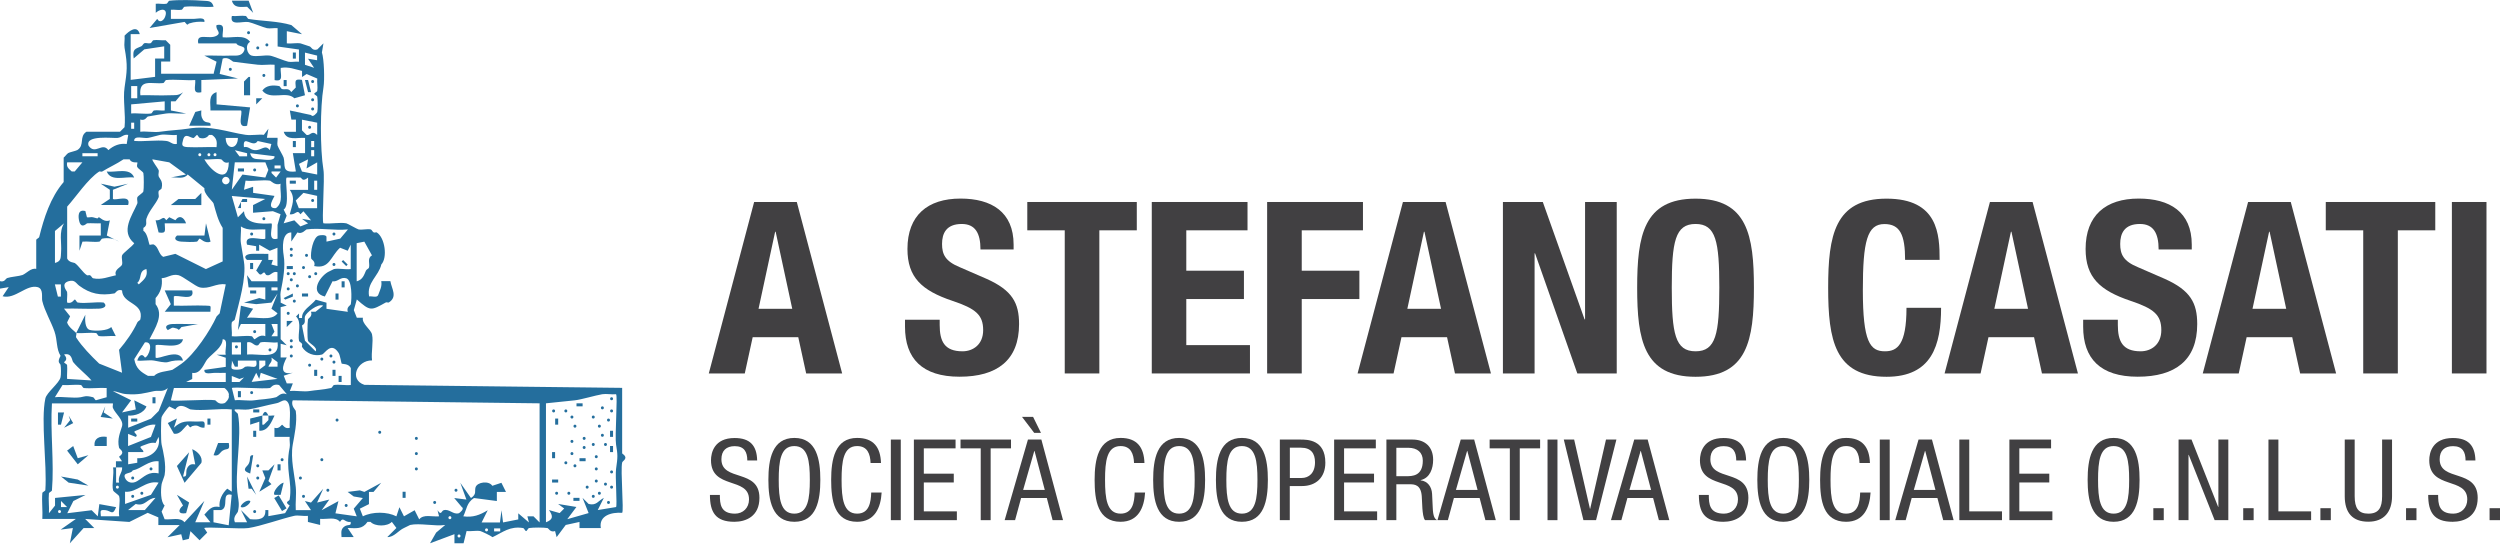 <?xml version="1.0" encoding="UTF-8"?>
<svg id="Livello_2" data-name="Livello 2" xmlns="http://www.w3.org/2000/svg" viewBox="0 0 307.07 66.77">
  <defs>
    <style>
      .cls-1 {
        fill: #414042;
      }

      .cls-2 {
        fill: #246e9d;
      }
    </style>
  </defs>
  <g id="SLIDE_3" data-name="SLIDE 3">
    <g>
      <g>
        <g>
          <rect class="cls-2" x="49.45" y="60.4" width=".37" height=".75"/>
          <path class="cls-2" d="M41.4,51.41c.24,0,.24.37,0,.37s-.24-.37,0-.37Z"/>
          <path class="cls-2" d="M46.64,52.91c.24,0,.24.37,0,.37s-.24-.37,0-.37Z"/>
          <path class="cls-2" d="M51.14,53.66c.24,0,.24.37,0,.37s-.24-.37,0-.37Z"/>
          <path class="cls-2" d="M51.14,55.53c.24,0,.24.37,0,.37s-.24-.37,0-.37Z"/>
          <path class="cls-2" d="M39.53,56.28c.24,0,.24.37,0,.37s-.24-.37,0-.37Z"/>
          <path class="cls-2" d="M51.14,57.41c.24,0,.24.37,0,.37s-.24-.37,0-.37Z"/>
          <path class="cls-2" d="M36.9,58.53c.24,0,.24.37,0,.37s-.24-.37,0-.37Z"/>
          <path class="cls-2" d="M40.27,60.03c.24,0,.24.37,0,.37s-.24-.37,0-.37Z"/>
          <path class="cls-2" d="M56.01,60.03c.24,0,.24.37,0,.37s-.24-.37,0-.37Z"/>
          <path class="cls-2" d="M37.28,60.78c.24,0,.24.37,0,.37s-.24-.37,0-.37Z"/>
          <path class="cls-2" d="M53.39,61.53c.24,0,.24.37,0,.37s-.24-.37,0-.37Z"/>
          <path class="cls-2" d="M42.52,61.9c.24,0,.24.37,0,.37s-.24-.37,0-.37Z"/>
          <rect class="cls-2" x="74.93" y="52.91" width=".37" height=".75"/>
          <rect class="cls-2" x="70.43" y="61.15" width=".75" height=".37"/>
          <rect class="cls-2" x="67.81" y="58.9" width=".75" height=".37"/>
          <rect class="cls-2" x="71.18" y="56.28" width=".75" height=".37"/>
          <rect class="cls-2" x="67.81" y="55.53" width=".37" height=".75"/>
          <rect class="cls-2" x="74.93" y="54.78" width=".37" height=".75"/>
          <rect class="cls-2" x="68.19" y="51.41" width=".37" height=".75"/>
          <rect class="cls-2" x="70.81" y="49.54" width=".75" height=".37"/>
          <path class="cls-2" d="M75.12,48.79c.24,0,.24.37,0,.37s-.24-.37,0-.37Z"/>
          <path class="cls-2" d="M73.99,49.91c.24,0,.24.37,0,.37s-.24-.37,0-.37Z"/>
          <path class="cls-2" d="M68,50.29c.24,0,.24.37,0,.37s-.24-.37,0-.37Z"/>
          <path class="cls-2" d="M69.5,50.29c.24,0,.24.37,0,.37s-.24-.37,0-.37Z"/>
          <path class="cls-2" d="M75.12,50.29c.24,0,.24.37,0,.37s-.24-.37,0-.37Z"/>
          <path class="cls-2" d="M70.25,51.04c.24,0,.24.37,0,.37s-.24-.37,0-.37Z"/>
          <path class="cls-2" d="M72.87,51.04c.24,0,.24.37,0,.37s-.24-.37,0-.37Z"/>
          <path class="cls-2" d="M74.74,51.41c.24,0,.24.37,0,.37s-.24-.37,0-.37Z"/>
          <path class="cls-2" d="M70.62,52.16c.24,0,.24.37,0,.37s-.24-.37,0-.37Z"/>
          <path class="cls-2" d="M73.62,52.16c.24,0,.24.37,0,.37s-.24-.37,0-.37Z"/>
          <path class="cls-2" d="M73.99,53.28c.24,0,.24.37,0,.37s-.24-.37,0-.37Z"/>
          <path class="cls-2" d="M71.75,53.66c.24,0,.24.37,0,.37s-.24-.37,0-.37Z"/>
          <path class="cls-2" d="M70.25,54.03c.24,0,.24.37,0,.37s-.24-.37,0-.37Z"/>
          <path class="cls-2" d="M72.87,54.41c.24,0,.24.37,0,.37s-.24-.37,0-.37Z"/>
          <path class="cls-2" d="M74.37,54.41c.24,0,.24.37,0,.37s-.24-.37,0-.37Z"/>
          <path class="cls-2" d="M71.75,54.78c.24,0,.24.37,0,.37s-.24-.37,0-.37Z"/>
          <path class="cls-2" d="M70.25,55.53c.24,0,.24.37,0,.37s-.24-.37,0-.37Z"/>
          <path class="cls-2" d="M73.24,55.91c.24,0,.24.37,0,.37s-.24-.37,0-.37Z"/>
          <path class="cls-2" d="M69.5,56.66c.24,0,.24.37,0,.37s-.24-.37,0-.37Z"/>
          <path class="cls-2" d="M70.62,57.03c.24,0,.24.37,0,.37s-.24-.37,0-.37Z"/>
          <path class="cls-2" d="M73.24,57.41c.24,0,.24.37,0,.37s-.24-.37,0-.37Z"/>
          <path class="cls-2" d="M75.12,57.78c.24,0,.24.37,0,.37s-.24-.37,0-.37Z"/>
          <path class="cls-2" d="M73.24,58.9c.24,0,.24.37,0,.37s-.24-.37,0-.37Z"/>
          <path class="cls-2" d="M74.37,59.28c.24,0,.24.37,0,.37s-.24-.37,0-.37Z"/>
          <path class="cls-2" d="M72.12,59.65c.24,0,.24.37,0,.37s-.24-.37,0-.37Z"/>
          <path class="cls-2" d="M75.12,59.65c.24,0,.24.37,0,.37s-.24-.37,0-.37Z"/>
          <path class="cls-2" d="M68.37,60.4c.24,0,.24.37,0,.37s-.24-.37,0-.37Z"/>
          <path class="cls-2" d="M69.87,60.4c.24,0,.24.37,0,.37s-.24-.37,0-.37Z"/>
          <path class="cls-2" d="M73.62,60.4c.24,0,.24.37,0,.37s-.24-.37,0-.37Z"/>
          <path class="cls-2" d="M72.87,60.78c.24,0,.24.37,0,.37s-.24-.37,0-.37Z"/>
          <path class="cls-2" d="M74.74,61.53c.24,0,.24.37,0,.37s-.24-.37,0-.37Z"/>
          <polygon class="cls-2" points="10.86 55.91 9.55 57.03 8.24 55.35 8.99 54.78 9.55 56.28 10.86 55.91"/>
          <polygon class="cls-2" points="10.86 59.65 8.43 59.28 7.49 58.53 9.55 58.9 10.86 59.65"/>
          <path class="cls-2" d="M13.11,53.66v1.12h-1.5c-.09-.94.6-1.26,1.5-1.12Z"/>
          <polygon class="cls-2" points="12.74 50.66 13.86 51.41 12.36 51.22 12.93 49.91 12.74 50.66"/>
          <polygon class="cls-2" points="7.87 50.66 7.49 52.16 7.12 52.16 7.12 50.66 7.87 50.66"/>
          <polygon class="cls-2" points="7.87 52.54 8.62 51.6 8.43 51.04 8.99 51.97 7.87 52.54"/>
          <path class="cls-2" d="M23.23,55.53l-.75,3c.67.08.2-.56.56-1.12.24-.37.51-.44.94-.37l-.37-1.87c.67.28,1.33.96,1.12,1.69l-2.06,2.44-.94-2.06,1.5-1.69Z"/>
          <path class="cls-2" d="M21.73,51.41l-.37,1.12c.96-.89,1.55-.78,2.81-.75.77.02,1.08-.27.94.75-.75.06-.66-.45-1.5-.19-.21.07-.13.37-.56-.19-.53.44-.88,1.25-1.69,1.12l-.75-1.31,1.12-.56Z"/>
          <path class="cls-2" d="M28.1,54.41c.18,1-.2.6-.75.94-.37.23-.45.75-1.12.56l.56-1.5h1.31Z"/>
          <path class="cls-2" d="M22.85,63.03c-.98.18-1.03-.39-.37-.94l-.75-1.31,1.5.94-.37,1.31Z"/>
          <rect class="cls-2" x="25.48" y="51.41" width=".37" height=".75"/>
          <polygon class="cls-2" points="33.72 57.03 32.97 59.09 33.34 59.47 31.85 60.4 32.59 58.72 32.22 57.78 32.97 57.78 33.72 57.03"/>
          <path class="cls-2" d="M32.97,51.04h-.75c.41-1,.69-.02.75,0Z"/>
          <path class="cls-2" d="M32.22,51.04v1.12h.19l.56-.56v-.56c.16.06.51-.03.75,0-.38.79-.78,1.92-1.87,1.87v-1.12l-1.12.37v-.75l1.5-.37Z"/>
          <path class="cls-2" d="M30.72,58.16c-.56-.22-.92-.39-.37-.94.65-.65.04-1.34.75-1.31l-.37,2.25Z"/>
          <path class="cls-2" d="M34.47,60.78h-.75c-.31-.31.62-1.42,1.12-1.5l-.37,1.5Z"/>
          <polygon class="cls-2" points="31.47 60.78 30.91 60.03 30.53 60.03 30.35 58.53 31.47 60.78"/>
          <rect class="cls-2" x="34.12" y="60.87" width=".64" height="1.86" transform="translate(-26.89 26.53) rotate(-30.96)"/>
          <path class="cls-2" d="M30.72,61.53c.19.15-.66.99-1.12.75-.19-.15.66-.99,1.12-.75Z"/>
          <rect class="cls-2" x="34.09" y="57.03" width=".37" height=".75"/>
          <rect class="cls-2" x="31.1" y="52.91" width=".37" height=".75"/>
          <rect class="cls-2" x="31.1" y="50.29" width=".75" height=".37"/>
          <path class="cls-2" d="M34.65,56.28c.24,0,.24.37,0,.37s-.24-.37,0-.37Z"/>
          <path class="cls-2" d="M31.66,57.03c.24,0,.24.37,0,.37s-.24-.37,0-.37Z"/>
          <path class="cls-2" d="M31.66,58.53c.24,0,.24.37,0,.37s-.24-.37,0-.37Z"/>
          <path class="cls-2" d="M31.28,62.65c.24,0,.24.37,0,.37s-.24-.37,0-.37Z"/>
          <rect class="cls-2" x="16.11" y="51.41" width=".75" height=".37"/>
          <rect class="cls-2" x="18.73" y="48.79" width=".37" height=".75"/>
          <rect class="cls-2" x="29.22" y="48.04" width=".37" height=".75"/>
          <path class="cls-2" d="M30.91,48.04c.24,0,.24.37,0,.37s-.24-.37,0-.37Z"/>
          <path class="cls-2" d="M18.55,57.41c.24,0,.24.37,0,.37s-.24-.37,0-.37Z"/>
          <path class="cls-2" d="M16.3,58.53c.24,0,.24.37,0,.37s-.24-.37,0-.37Z"/>
          <path class="cls-2" d="M17.42,60.4c.24,0,.24.37,0,.37s-.24-.37,0-.37Z"/>
          <path class="cls-2" d="M16.3,60.78c.24,0,.24.37,0,.37s-.24-.37,0-.37Z"/>
        </g>
        <g>
          <path class="cls-2" d="M26.23,9.08l.37-1.5-1.5-.75c1.05-.04,2.13.05,3.18,0,.59-.03,1.36.16,1.69-.56s-.73-.46-.94-.94h-4.68c-.27-1.39,1.34-.42,2.25-.94.68-.39-.18-.72,0-1.31,1.21-.24.66.78.75,1.5,1.18.13,2.63-.43,3.37.56-.66.36-.4,1.52.19,1.69s1.57-.09,2.25,0c.37.05,1.82.66,2.25.75.38.08.89-.05,1.31,0v-1.5l-2.62-.37v-2.25c-.42-.05-.93.08-1.31,0-.44-.09-1.84-.68-2.25-.75-.81-.13-2.36.54-2.06-.75.54.06,1.17-.08,1.69,0,.14.02.23.35.37.37,1.76.28,3.56.25,5.25.75l1.31,1.12-1.87-.37v1.5c.54.06,1.18-.09,1.69,0,.06.01.8.27,1.12.37.2.06.32.58.94.37l.75-.75-.19,1.12c.27.83.35,3.34.19,4.31-.4,2.38-.43,7.51,0,10.12.18,1.06-.23,6.32,0,6.56.88.1,1.98-.15,2.81,0,.14.02,1.34.72,1.5.75.44.09,1.06-.1,1.5,0,.13.03.21.3.37.37.12.05.3-.05.37,0,1.01.64,1.34,3.1.56,3.93-.33,1.44-1.83,2.24-1.5,3.93.34-.07.98.22,1.12-.19.2-.56.49-1.05.37-1.69h1.12c.15.93.92,1.92-.19,2.62-.08.05-.27-.06-.37,0-1.81,1.01-1.9,1.11-3.56-.37l-.37,1.31.37.94h.75c-.18.72.99,1.43,1.12,2.06.19.88-.13,2.22,0,3.18-1.86-.03-2.86,2.36-.94,3l31.66.37v8.05c.87.62.05.89,0,1.12-.22.98.23,5.95,0,6.18-1.31-.1-2.89.34-2.62,1.87h-2.62v-.75l-1.69.37-1.12,1.5-.19-.75c-.6.21-.79-.35-.94-.37-.48-.08-1.76-.08-2.25,0-.14.02-.25.37-.37.37s-.23-.35-.37-.37c-1.61-.27-2.49.52-3.75,1.12-.25-.2-1.36-.72-1.5-.75-.5-.09-1.15.06-1.69,0l-.37,1.5h-1.12v-1.12l-3,1.12.75-1.31,1.12-.94c-1.27.19-3.15-.26-4.31,0-.04,0-.48.26-.75.37-.7.31-1.23,1.15-2.06,1.12l1.12-1.12-.56-.75c-.55.59-2.07.59-2.62,0h-.37c-.63.94-1.38.78-2.44.75l.75,1.12h-1.5c-.01-.53-.14-.96.37-1.31.44-.3.85.02.75-.56-.76.12-.87-.69-1.31,0-.54-.67-1.58-.29-2.44-.37v.75l-1.5-.37v-.75c-.53.07-1.21-.11-1.69,0-1.44.32-4.13,1.28-5.62,1.5-.93.14-5.21-.18-5.43,0l.37.56-.94.94-1.12-1.12-.19.94-.75.19-.19-.75-1.69.37,1.5-1.5h-2.62v-.94l-1.31-.56-2.25,1.12-5.43-.37,1.12,1.12h-1.31l-1.69,1.87.37-1.87-1.5.19,1.87-1.31h-4.12c.06-1.04-.09-2.15,0-3.18.01-.13.37-.24.37-.37.22-3.16-.58-8.54,0-11.24.16-.75,1.71-1.87,1.87-2.62.07-.32.06-1.16,0-1.5-.04-.23-.49-.25,0-1.12-.55-.87-.37-1.9-.75-3-.41-1.19-1.21-2.52-1.5-3.75-.1-.44.18-1.48-.56-1.69-1.37-.37-2.79,1.53-4.31,1.12l.75-1.12-1.12.19v-.94c.62.2.72-.29.94-.37.43-.15,1.46-.22,1.87-.37.48-.19,1.06-.91,1.69-.75v-3.56c.03-.14.34-.23.37-.37.57-2.29,1.36-4.84,3-6.74v-3c.2-.16.36-.43.56-.56.16-.1.96-.27,1.12-.37.95-.61.18-1.65,1.12-2.25h4.12l.56-.56c.16-1.53-.22-3.4,0-4.87.29-2,.41-2.64,0-4.87-.08-.45.05-1.02,0-1.5.55-.58,1.55-1.36,1.87-.19h-1.12v5.62l3-.37v-2.25h1.12v-1.5l-2.44.37-1.31,1.12c-.17-1.2.18-1.15.94-1.5.15-.07.23-.32.37-.37.2-.08.51.07.75,0,.15-.04.24-.35.37-.37.45-.08,1.02.05,1.5,0l.56.56v2.06h-1.12v1.5h6.37ZM38.96,6.83l-1.5-.37v1.5l1.12.37-.75-1.12,1.12.19v-.56ZM33.72,7.95c-.67-.06-1.41.08-2.06,0-.85-.11-2-.23-3-.37-.12-.02-.66-.67-1.31-.37l-.37,1.87,2.25.56-4.5.19v1.5c-1.18.25-.68-.71-.75-1.5-1.16.08-2.41-.11-3.56,0-.14.01-.24.36-.37.37-1.38.17-3.02-.61-2.81,1.5,1.18-.04,2.38.06,3.56,0,.69-.03,1.07.09,1.69-.37l-.94,1.12h-.56v1.12l1.87.37c-.79.07-1.67-.09-2.44,0-.54.07-1.54.25-2.25.37-.15.03-.33.58-.94.37v1.5c.78-.08,1.69.11,2.44,0,1.31-.19,2.36-.21,3.37-.37,2.82-.47,4.93.43,7.12.75.69.1,1.53-.07,2.25,0l.56-.75-.19,1.12h1.31c.04.3-.07.68,0,.94s.68,1.25.75,1.5c.25.91-.32,1.89,1.5,1.69l-.37-2.25h1.5v-1.87c-.94-.08-2.25.41-2.62-.75h1.5v-1.5h-.56l-.19-1.12,2.62.56c.19.37.72-.28.75-.37.08-.31.06-1.5,0-1.87-.02-.14-.37-.25-.37-.37s.35-.23.37-.37c.08-.46-.05-1.02,0-1.5l-1.31-.56-.56.37v-.75c-.86-.19-1.61-.54-2.62-.37-.07.78.43,1.75-.75,1.5v-1.87ZM16.86,10.57h-.75v1.5h.75v-1.5ZM20.23,12.45l-4.12.37v1.12c.78-.07,1.67.1,2.44,0,.14-.02.23-.35.37-.37.39-.08.89.05,1.31,0v-1.12ZM38.96,15.07l-1.87-.37v1.31l.56.56c.49.14.61-.64,1.31,0v-1.5ZM16.48,15.82v-.75h-.37v.75h.37ZM15.74,16.57c-.59-.11-.73.31-1.31.37s-3.97-.4-3.56.94c.81,1.22,1.68-.48,2.44.56.64-.56,1.4-.87,2.25-.75l.19-1.12ZM21.73,16.57c-.63.09-1.48-.13-2.06,0-.46.1-1.11.31-1.5.37-.51.09-1.72-.36-1.69.37,1.26.1,2.7-.14,3.93,0,.58.07.72.48,1.31.37v-1.12ZM26.6,18.07c.08-.69.02-1.09-.56-1.5h-.37c-.24.38-.69.5-1.12.37-.16-.04-.25-.37-.37-.37l-.37.37c-.33.1-1.05-.73-1.31.19-.2.71-.2.9.56.94,1.18.06,2.38-.04,3.56,0ZM29.22,16.94h-1.5c.01,1.49,1.49,1.49,1.5,0ZM33.34,17.69l-1.69-.37c-.59.96-1.86-.93-1.69.75.6-.12.73.32,1.31.37.87.08,1.27-.77,1.87,0l.19-.75ZM38.59,18.07v-.75h-.37v.75h.37ZM30.35,18.82l-1.5-.37.56.75h.94v-.37ZM38.59,19.19v-.75h-.37v.75h.37ZM11.99,18.82h-1.87v.37h1.87v-.37ZM24.54,18.82c-.24,0-.24.37,0,.37s.24-.37,0-.37ZM25.66,18.82c-.24,0-.24.37,0,.37s.24-.37,0-.37ZM26.41,18.82c-.24,0-.24.37,0,.37s.24-.37,0-.37ZM33.72,19.19l-3-.37c.21.8.68.69,1.31.75.39.03,1.76.27,1.69-.37ZM16.86,19.94s-.74.11-.94-.37h-.75c-.84.57-1.76.97-2.62,1.5-.1.06-.29-.05-.37,0-1.41.93-2.86,3.13-3.93,4.31v6.37c.21.5.83.49.94.56.51.36,1.01,1.21,1.5,1.5.08.05.26-.05.37,0,.16.07.24.34.37.37,1.02.23,1.95-.2,2.81-.37-.28-.71.66-.99.75-1.31s-.09-.81,0-1.12c.08-.29,1.24-1.09,1.5-1.5-1.75-1.45-.25-3.41.37-4.87.08-.2-.07-.5,0-.75.06-.21.69-.54.75-.75.07-.27.07-1.98,0-2.25-.05-.19-.61-.49-.75-.75-.1-.18.07-.49,0-.56ZM22.85,21.44l-2.06-1.5-2.06-.37c-.12.1.67,1.1.75,1.31s-.07.51,0,.75c.09.32.59.58.37,1.5-.03.14-.33.22-.37.37-.07.24.08.55,0,.75-.33.82-1.17,1.6-1.5,2.62-.11.35.19.82-.37,1.12v.37c.51.24.68,1.62.75,1.69s.39-.1.56,0c.57.32.54,1.14,1.12,1.5l1.5-.37,3.75,1.87,2.06-.94v-4.12c-.58-.9-.83-1.97-1.12-3-.07-.24-1.25-1.19-1.12-1.87l-2.06-1.69c-.46.63-1.31.31-2.06.37l1.87-.37ZM28.1,19.94c-.6.21-.79-.35-.94-.37-.62-.11-1.41.07-2.06,0,.84,1.5,2.96,3.16,3,.37ZM37.84,19.57l-1.12.56.37.94,1.87.37v-1.5l-1.31.75.19-1.12ZM10.12,19.94h-1.87c-.12.56.17.77.56,1.12h.37l.94-1.12ZM32.59,19.94h-3.75l-.37,3.37,1.31-1.87,2.81.37.37-.94-.37-.94ZM34.47,20.32h-.75v.37h.75v-.37ZM34.47,21.06h-1.12v.19l.56.56.56-.75ZM28.2,22.18c0-.26-.21-.46-.46-.46s-.46.21-.46.46.21.46.46.46.46-.21.46-.46ZM37.84,21.81c-.74.61-.76,0-.94,0-.56-.03-1.13.02-1.69,0-.28.28.45,3.46-.37,3.93l.37.75-.37.94,1.31-.37.75.75.94-.37-.75-.56,1.12.19-.94-1.12-.37.37c-.44-.69-.55.12-1.31,0,.26-1.09.75-1.96,0-3h2.25v-1.5ZM34.47,22.56c-.68.29-1.2-.36-1.31-.37-.92-.13-2.04.1-3,0l-.19,1.12,1.12-.37v.75l2.62.37c.06.05-1.12,1.63.19,1.5.97-.72.45-1.99.56-3ZM38.96,23.31v-1.12h-.37v1.12h.37ZM38.96,24.06l-1.69-.37-.94.94.37.94h2.25v-1.5ZM32.59,24.44l-4.12-.37.75,2.62.75-.75c.08,1.62,2.12,1.57,3.37,1.5.27.27-.64,2.28.75,1.87v-1.69l.37-1.31-.94-.37-2.44.19v-.94l1.5-.75ZM7.87,27.43l-1.12.94v3.93c.8-.21.7-.68.75-1.31.1-1.19-.3-2.49.37-3.56ZM32.59,28.18c-1.04-.06-2.1.25-3-.37.06.66-.1,1.43,0,2.06.12.77.28,1.67.37,2.25.33,1.96-.62,5.13-1.12,7.12-.04.15-.35.23-.37.37-.09.5.06,1.15,0,1.69.77.08,1.7-.12,2.44,0,.14.02.24.37.37.37.07,0,.66-.67,1.31-.37v-1.5h-3l-.37.75.37-3,1.5.37-.75,1.12c1.05-.17,3.07.47,3.75-.56l-.75-.56.75-1.87-.75,1.12-1.87.19-1.5-.19,1.87-.56.75.19v-1.5h-2.06l-.19-1.5.56.75h3.18v-1.12c-.61-.19-.84.51-1.31.37-.26-.07-.18-.57-.56-.19-.34.34-.47-.17-.75-.37l.75-1.31h-1.87c-.51-.43-.05-.72.56-.75.68-.03,1.38.02,2.06,0v.75h.56l-.19.56.75.19v-2.25l-.94.37-1.31-.75v.75h-.37v-.56l-1.12-.19c-.42-1.44,1.94-.44,2.25-.75v-1.12ZM42.71,28.18c-1.59.16-3.53-.22-5.06,0-.09.01-.55.64-1.12.37l-.75,1.12v-1.12c-1.18,0-1.09,1.89-.94,2.81.23,1.37-.05,2.91-.37,4.5-.08.38.05.89,0,1.31l.75.37-.75.19v3.93l.75.75-.75-.19v1.69h.75c-.54,1-.91,2.22.75,1.87l-1.12.37.37.94h.75l-.37.94c.77-.08,1.7.12,2.44,0s1.61-.15,2.62-.37c.15-.03.24-.35.37-.37.63-.1,1.4.07,2.06,0v-2.06c-.23-.6-1.08-.51-1.12-.56-.05-.05-.2-1.04-.37-1.31-.94-1.47-1.68.08-2.06.19-.92.25-1.95-.12-2.44-.94-.05-.08.05-.26,0-.37-.07-.16-.34-.24-.37-.37-.2-.89.4-2.26-.37-3l.37-.37v.56h.37c-.07-.96,1.1-1.5,1.69-2.25l1.31.37v.75l2.62.37c-.21-.6.35-.79.37-.94.12-.69.17-2.97-.56-3.18s-1.03.48-1.69.37l-.94,1.87c-1.86-.44-.71-2.35.37-3,.07-.04.71-.36.75-.37.58-.13,1.43.09,2.06,0v-3l-.37.75-.94-.37c-1.17,1.04-1.27,2.66-3.18,2.25.21-.6-.35-.79-.37-.94-.12-.71.22-2.6.94-2.81.19-.06.94-.13.94.19v.56l1.69-.37.94-1.12ZM43.83,34.55c.74-.2.9-.82,1.12-1.31.07-.16.34-.24.37-.37.14-.5-.26-1.15.37-1.5l-.94-1.69-.94.19v4.68ZM17.98,33.05c-1,.22-.51,1.2-1.12,1.69l.19.19c.64-.59,1.13-.94.94-1.87ZM27.72,34.93c-1.15-.19-2.02.63-3.18.37-.52-.11-2.09-1.38-2.62-1.5-.85-.19-1.29.33-2.06.37.12.91-.12,1.74-.75,2.44v.75c1.05,1.34-.06,2.94-.75,4.31h4.12c-.27,1.38-3.07.45-3.37.75v1.5c.32.33,2.95-1.29,3.37.37-.67-.05-1.21-.02-1.87.19-.35.11-1.3-.12-1.69-.19-.62-.1-1.41.07-2.06,0,.15-.52.55-1.01.94-.37.47-.07,1.17-2.02,0-1.87l-1.31,2.06c.21,1.16.79,1.57,1.69,2.06h.75c.49-.54,1.54-.54,2.25-.75.07-.02,1.02-.68,1.12-.75,1.61-1.17,3.52-4.06,4.31-5.81l.37-.37.75-3.56ZM9.37,40.92c.07.11-.1.41,0,.56.75,1.14,1.76,2.17,2.81,3.18l2.81,1.12-.37-2.81c.87-1.01,1.74-2.25,2.25-3.37.07-.16.34-.24.37-.37.48-2.1-2.19-1.83-2.25-3.56-.6-.21-.79.35-.94.37-1.71.3-2.98.05-4.31-.94-.43-.32-.54-.78-1.31-.56-1.05.3-.2,1.23-.19,1.31.06.4-.04.89,0,1.31.57.21.86-.37.94-.37.12,0,.23.35.37.37.95.16,2.19-.11,3.18,0,.51.43.05.72-.56.75-1.43.07-2.88-.05-4.31,0l.75.94-.37.75c.16.59,1.02,1.15,1.12,1.31l1.12-2.25c-.05.57-.07,1.7.56,1.87.6.16,2.24.11,2.62-.37l.56,1.12c-.67-.06-1.42.09-2.06,0-.14-.02-.24-.36-.37-.37-.77-.09-1.65.06-2.44,0ZM7.49,34.93h-.75l.37,1.5h.37v-1.5ZM34.09,35.3h-.75v.37h.75v-.37ZM39.71,37.55c-.67-.33-2.13.89-2.25,1.31-.11.37.19.82-.37,1.12l.37,1.87,1.31,1.31c.31-.51-.85-1-.94-1.31-.1-.35-.08-2.19,0-2.62.03-.15.58-.33.37-.94h.56l.94-.75ZM34.09,39.8h-.75l.37.94-.37.56h.75v-1.5ZM27.72,43.54c-.15-.49.4-1.89-.37-1.87-.04,1.04-1.23,1.7-1.87,2.44-.39.44-.79,1.88-1.87,1.69v.75l-.75.37h4.87v-1.12c-.43-.01-.87.02-1.31,0-.46-.02-1.4.29-1.31-.37l2.62-.37v-1.12l-1.12-.37h1.12ZM29.6,42.05h-1.12v1.5h1.12v-1.5ZM34.09,42.05c-.64.09-1.48-.13-2.06,0-.14.03-.22.33-.37.37-.47.13-.68-.56-1.31-.37v1.5c1.51-.17,4.02.77,3.75-1.5ZM8.24,46.54l3,.19c-.68-.78-1.6-1.46-2.25-2.25-.17-.2-.14-1.18-1.12-.94.6.65,0,.88,0,.94.02.14.36.24.37.37.05.56-.03,1.13,0,1.69ZM34.09,45.04v-.56l-.75-.56c.16.57-.26.68-.37,1.12h1.12ZM28.85,45.04l-.37-.75c.06.69-.4,1.12.56,1.12.89,0,.9-.32,1.12-.37.67-.18,1.56.49,1.31-.75h-2.25v.75h-.37ZM32.59,44.29h-.75v1.12l.75-.56v-.56ZM31.47,45.79l-.56,1.12,3.18-.37-2.06-.75-.19.75-.37-.75ZM28.47,46.92h.94l.56-.56-.56.19-.94-.37v.75ZM13.11,47.66c-.92-.06-1.91.09-2.81,0-.14-.01-.24-.36-.37-.37-.71-.09-1.52.06-2.25,0l-.94,1.5c1-.11,2.24.16,3.18,0,.46-.08.59-.24,1.5,0,.15.04.25.37.37.37l1.31-.37v-1.12ZM35.22,48.41l-.94-1.12c-.75-.21-1.02.36-1.12.37-.78.14-4.51-.17-4.68,0l.37,1.5c.77-.08,1.7.12,2.44,0,.67-.11,1.67-.12,2.62-.37.22-.06.62-.66,1.31-.37ZM15.74,52.54l2.81-1.12.94-.94,1.12-2.81c-.61.53-1.12.26-1.69.37-1.19.25-1.89.48-3.37.37-.74-.05-1.03-.31-1.69-.37l2.25,1.12-1.12,1.5,1.69-.37-.19-1.12,1.5.75c-.33.85-1.47,1.19-2.25,1.12v1.5ZM27.54,47.66h-6.18l-.37,1.5c.19.19,4.53-.16,5.43,0,.11.02.39.59,1.12.37.2-.06.68-.61.56-.94.12-.32-.37-.88-.56-.94ZM67.06,49.54v14.61c.9-.34.89-.76.37-1.5l1.31.37.56-.56-.75-.56,2.25.37-1.12,1.5,2.62-.75-.75-1.87.75.75c.96.24,1.16-.38,1.87-.75l-.75,1.5,2.25-.37c.16-.17-.12-3.87,0-4.68.22-1.51.21-1.72,0-3-.17-1.01.22-5.96,0-6.18-.54.06-1.17-.08-1.69,0-.84.14-2.57.66-3.37.75l-3.56.37ZM35.59,52.54c-.09-.81.35-3.12-.56-3.37-.46,0-.59.27-1.12.37-1.12.22-2.38.59-3.37.75-.52.08-1.14-.05-1.69,0-.19.15.35.44.37.56.55,2.78-.48,7.22,0,10.12.08.49.2,1.05,0,1.87-.05.2-.66.63-.37,1.31h1.5l-.75-1.5,1.12,1.12c1.03.1,1.95.04,1.87-1.12h.37v.75l2.06-.37.56-.94c-.72-.48-.04-.5,0-.75.36-2.19-.57-3.61,0-6.37.08-.38-.05-.89,0-1.31h-1.87v-1.12c.56.21.87-.38.94-.37.09,0,.36.58.94.37ZM66.31,49.54l-30.35-.37c-.29.65.36,1.19.37,1.31.2,1.38-.19,3.08-.37,4.12-.31,1.76.23,3.75.37,5.25.09.91-.06,1.89,0,2.81h1.87l-.75-1.12.75.19,1.5-1.69-.75,1.69,1.5-.37-.94,1.31,2.06-1.12-.37,1.5,2.62.37-.37-.94,1.12-1.31-1.12-.19-.75-.56,1.5-.19.56.19,2.06-1.12-.94,1.12h-.56v1.5l-1.12.56.37.94c1.18-.6,2.99-.58,4.12,0l.37-1.12.56,1.12,1.31-.75.56,1.12c.54-.67,1.58-.29,2.44-.37l-.19-.75c.49.71.46.09.75,0,.71-.21,1.16.58,1.87.37.1-.03.74-.56.37-.75l-.94-1.12,1.5.19-.75-2.06,1.31,1.87c.74-.49.42-.84.56-1.31.2-.66,1.65-.85,2.06-.19l1.12-.37.56,1.12h-1.12v1.12l-2.81-.37c-.91.6-.88,1.35-1.31,2.25,1.19.16,2-.15,3-.75l-.75,1.5h2.25l.19-1.5.19,1.5,1.87-.37v-.75l1.31,1.12-.19-.75h.75l.75.75v-14.61ZM14.24,57.41v-.75h.75l-.37-.56c.87-.62.05-.89,0-1.12-.24-1.07.14-1.84.37-2.62s-.83-1.54-1.12-2.25c-.07-.16.02-.38,0-.56h-7.49c-.22,3.47.29,7.25,0,10.68-.01.13-.36.24-.37.37-.08.78.05,1.64,0,2.44l.75-.94v-.94l3.75-.37-1.5.75-.75,1.5,3-.37.75.75.19-1.5,2.06.37c-.41,1.11-.64.44-1.31.37-.75-.07-.59.11-.56.75h2.25c-.12-.71.17-1.82,0-2.44-.06-.21-.69-.54-.75-.75-.19-.7.14-2,0-2.81h.37v1.87h.37c-.2-.81.42-1.18.37-1.87h-.75ZM28.47,50.29c-1.59-.16-3.53.22-5.06,0-.3-.04-1.24-.96-1.87,0l-.75-.37c-.27.25-.89,1.12-.94,1.31-.1.45-.1,2.92,0,3.37.2.87.59,2.46.37,3.75-.03.17-.35.96-.37,1.12-.12.74-.14,2.17.37,2.62l-.37.75.37.94c.85.09,1.9-.3,2.44.37l2.44-2.62-1.12,2.62h1.87l-.75-.94c.59-.64.93-1.13,1.87-.94-.1-.83.31-1.66.94-2.25l.56.37v-10.12ZM19.11,52.16c-.92-.1-1.59.46-2.44.75-.53.18.45.47,0,.75l-.94-.37v1.5l2.81-1.12.56-1.5ZM16.86,56.28c1.46.06,2.99-.93,2.62-2.62l-.37.75c-.64-.12-1.12.18-1.69.37-.5.17.26.43.19.75h-1.87v1.5l1.12-.19v-.56ZM19.48,56.66c-1.22-.14-2.12.92-3.18,1.12-.21.48-1.27.18-.94.94.26.58.92.73,1.5.37.89-.54,1.37-1.22,2.62-.94v-1.5ZM19.48,59.28c-1.61-.32-2.65,1.26-4.12,1.12v1.5l3.18-1.12.94-1.5ZM14.42,59.65c-.24,0-.24.37,0,.37s.24-.37,0-.37ZM28.47,60.78c-1.39-.37-.27,1.56-1.31,1.87h-.94v1.5l1.87.37.37-3.75ZM19.11,61.15c-1.03.03-1.25,1.1-2.44.75l-.94.75h2.06l1.31-1.5ZM8.24,62.28l-.75-.75v.75h.75ZM7.31,62.65c-.24,0-.24.37,0,.37s.24-.37,0-.37ZM55.26,63.4c-.24,0-.24.37,0,.37s.24-.37,0-.37ZM59.76,64.9c-.24,0-.24.37,0,.37s.24-.37,0-.37ZM61.44,64.9h-.75v.37h.75v-.37ZM56.38,65.65c-.24,0-.24.37,0,.37s.24-.37,0-.37Z"/>
          <path class="cls-2" d="M26.23.83c-1.14.1-2.45-.14-3.56,0-.14.02-.23.35-.37.37-.39.08-.89-.05-1.31,0v1.12c.93.01,1.87-.02,2.81,0,.46,0,1.4-.28,1.31.37-.67-.05-1.21-.02-1.87.19-.21.07-.13.37-.56-.19l-4.31.75.94-1.12c.29.56.77.2.94-.19.45-1.06-.42-1.18-1.12-.56V.46c.42-.05.93.08,1.31,0,.15-.03.24-.36.37-.37,1.07-.13,3.02-.09,4.12,0,.64.05,1.1-.05,1.31.75Z"/>
          <path class="cls-2" d="M31.1,1.58l-.75-.75c-.78.02-1.6.2-1.87-.75h2.06l.56,1.5Z"/>
          <rect class="cls-2" x="35.97" y="6.45" width=".37" height=".75"/>
          <path class="cls-2" d="M31.66,5.7c.24,0,.24.37,0,.37s-.24-.37,0-.37Z"/>
          <path class="cls-2" d="M32.78,5.33c.24,0,.24.37,0,.37s-.24-.37,0-.37Z"/>
          <path class="cls-2" d="M30.53,3.83c.24,0,.24.37,0,.37s-.24-.37,0-.37Z"/>
          <path class="cls-2" d="M26.6,12.82l4.12.37-.37,2.25c-1.39.41-.47-1.6-.75-1.87h-3.75c.03-.87-.31-1.93.75-2.25v1.5Z"/>
          <path class="cls-2" d="M37.09,9.83l.37,1.87-1.31.37c-.96-.96-2.94.31-3.93-.94.47-.69,1.36-.69,2.06-.56.14.03.22.33.37.37.38.1.81-.18,1.12.37l.56-.56c-.06-.83-.17-1.08.75-.94Z"/>
          <path class="cls-2" d="M24.73,13.57c-.02.44-.06.72.19,1.12.36.59,1.04.1.94.75h-2.62l.75-1.69.75-.19Z"/>
          <polygon class="cls-2" points="30.72 11.7 29.97 11.7 29.97 10.01 30.53 9.45 30.72 9.45 30.72 11.7"/>
          <polygon class="cls-2" points="32.22 12.07 31.47 12.82 31.47 12.07 32.22 12.07"/>
          <rect class="cls-2" x="35.97" y="17.32" width=".37" height=".75"/>
          <rect class="cls-2" x="34.84" y="9.83" width=".37" height=".75"/>
          <polygon class="cls-2" points="38.21 11.32 37.84 11.32 37.46 9.83 37.84 9.83 38.21 11.32"/>
          <path class="cls-2" d="M38.4,12.07c.24,0,.24.37,0,.37s-.24-.37,0-.37Z"/>
          <path class="cls-2" d="M36.53,12.82c.24,0,.24.37,0,.37s-.24-.37,0-.37Z"/>
          <path class="cls-2" d="M38.4,13.2c.24,0,.24.37,0,.37s-.24-.37,0-.37Z"/>
          <path class="cls-2" d="M38.4,9.83c.24,0,.24.37,0,.37s-.24-.37,0-.37Z"/>
          <path class="cls-2" d="M32.41,9.08c.24,0,.24.37,0,.37s-.24-.37,0-.37Z"/>
          <path class="cls-2" d="M28.29,8.33c.24,0,.24.37,0,.37s-.24-.37,0-.37Z"/>
          <polygon class="cls-2" points="35.97 39.42 35.22 40.17 35.22 39.42 35.97 39.42"/>
          <rect class="cls-2" x="41.21" y="36.05" width=".37" height=".75"/>
          <rect class="cls-2" x="37.09" y="36.05" width=".75" height=".37"/>
          <polygon class="cls-2" points="35.97 36.05 35.97 36.43 35.03 36.8 34.84 36.61 35.97 36.05"/>
          <rect class="cls-2" x="41.96" y="34.55" width=".37" height=".75"/>
          <rect class="cls-2" x="38.59" y="45.42" width=".37" height=".75"/>
          <rect class="cls-2" x="40.84" y="45.42" width=".37" height=".75"/>
          <rect class="cls-2" x="41.59" y="46.17" width=".37" height=".75"/>
          <rect class="cls-2" x="35.22" y="32.68" width=".75" height=".37"/>
          <rect class="cls-2" x="42.2" y="31.91" width=".26" height=".79" transform="translate(-10.44 39.4) rotate(-45)"/>
          <path class="cls-2" d="M37.28,32.68c.24,0,.24.37,0,.37s-.24-.37,0-.37Z"/>
          <path class="cls-2" d="M41.02,32.3c.24,0,.24.37,0,.37s-.24-.37,0-.37Z"/>
          <path class="cls-2" d="M39.53,46.17c.24,0,.24.37,0,.37s-.24-.37,0-.37Z"/>
          <path class="cls-2" d="M37.65,31.18c.24,0,.24.37,0,.37s-.24-.37,0-.37Z"/>
          <path class="cls-2" d="M35.78,31.18c.24,0,.24.37,0,.37s-.24-.37,0-.37Z"/>
          <path class="cls-2" d="M35.4,33.43c.24,0,.24.37,0,.37s-.24-.37,0-.37Z"/>
          <path class="cls-2" d="M38.03,44.67c.24,0,.24.37,0,.37s-.24-.37,0-.37Z"/>
          <path class="cls-2" d="M41.02,44.29c.24,0,.24.37,0,.37s-.24-.37,0-.37Z"/>
          <path class="cls-2" d="M36.15,33.43c.24,0,.24.37,0,.37s-.24-.37,0-.37Z"/>
          <path class="cls-2" d="M38.78,33.43c.24,0,.24.37,0,.37s-.24-.37,0-.37Z"/>
          <path class="cls-2" d="M35.78,30.43c.24,0,.24.37,0,.37s-.24-.37,0-.37Z"/>
          <path class="cls-2" d="M39.53,43.92c.24,0,.24.37,0,.37s-.24-.37,0-.37Z"/>
          <path class="cls-2" d="M38.03,33.8c.24,0,.24.37,0,.37s-.24-.37,0-.37Z"/>
          <path class="cls-2" d="M41.02,28.56c.24,0,.24.37,0,.37s-.24-.37,0-.37Z"/>
          <path class="cls-2" d="M40.65,43.54c.24,0,.24.37,0,.37s-.24-.37,0-.37Z"/>
          <path class="cls-2" d="M35.78,43.54c.24,0,.24.37,0,.37s-.24-.37,0-.37Z"/>
          <path class="cls-2" d="M35.78,34.18c.24,0,.24.37,0,.37s-.24-.37,0-.37Z"/>
          <path class="cls-2" d="M35.78,42.42c.24,0,.24.37,0,.37s-.24-.37,0-.37Z"/>
          <path class="cls-2" d="M36.53,34.93c.24,0,.24.37,0,.37s-.24-.37,0-.37Z"/>
          <path class="cls-2" d="M35.78,41.67c.24,0,.24.37,0,.37s-.24-.37,0-.37Z"/>
          <path class="cls-2" d="M35.4,35.3c.24,0,.24.37,0,.37s-.24-.37,0-.37Z"/>
          <path class="cls-2" d="M35.4,38.3c.24,0,.24.37,0,.37s-.24-.37,0-.37Z"/>
          <path class="cls-2" d="M36.15,36.8c.24,0,.24.37,0,.37s-.24-.37,0-.37Z"/>
          <path class="cls-2" d="M10.49,25.94l.19.75c.25.05.54-.07.75,0,.89.28.44.02.75,0,.07,0,.66.67,1.31.37l-.37,1.87,1.5.75c-.61-.4-1.35-.51-2.06-.37-.14.03-.24.36-.37.37-.64.09-1.4-.06-2.06,0l-.37,1.12v-1.87h2.62v-1.5c-.56.03-1.13-.04-1.69,0-.05,0-.67.72-.94-.19-.15-.53-.26-1.61.75-1.31Z"/>
          <path class="cls-2" d="M15.74,22.56l-1.87.75v1.12c.27.27,2.28-.64,1.87.75h-3.37l1.12-.75v-1.12l-1.12-.75,1.69.37,1.69-.37Z"/>
          <path class="cls-2" d="M16.48,21.81c-1.06-.18-2.86.56-3.37-.75,1.06.18,2.86-.56,3.37.75Z"/>
          <path class="cls-2" d="M25.85,29.68c-.65.29-1.24-.38-1.31-.37-.13,0-.23.35-.37.37-.5.08-1.32.03-1.87,0-.61-.03-1.07-.32-.56-.75h3.37l.19-1.5.56,2.25Z"/>
          <polygon class="cls-2" points="24.73 23.69 24.73 25.19 20.98 25.19 21.92 24.44 23.98 24.44 24.73 23.69"/>
          <path class="cls-2" d="M22.85,27.43h-2.62c.01.81.28,1.31-.75,1.12l-.37-1.5c.76.12.87-.69,1.31,0l.37-.37.75.37c.51-.72,1.08-.32,1.31.37Z"/>
          <path class="cls-2" d="M20.23,38.3l.75-.94-.75-1.69h3.37c.42,1.44-1.94.44-2.25.75v1.12c1.3.05,2.63-.06,3.93,0,.73.04.59-.05.56.75h-5.62Z"/>
          <path class="cls-2" d="M24.35,39.8l-2.06.37c-.43.56-.35.25-.56.19-.71-.22-.54-.09-1.12.19-.49-.47-.04-.72.56-.75,1.06-.05,2.13.04,3.18,0Z"/>
          <rect class="cls-2" x="30.72" y="35.68" width=".75" height=".37"/>
          <rect class="cls-2" x="30.72" y="32.3" width=".37" height=".75"/>
          <path class="cls-2" d="M30.91,28.56c.24,0,.24.37,0,.37s-.24-.37,0-.37Z"/>
          <path class="cls-2" d="M31.28,40.55c.24,0,.24.37,0,.37s-.24-.37,0-.37Z"/>
          <polygon class="cls-2" points="30.35 24.44 30.35 24.81 29.6 24.81 29.6 25.56 29.22 25.56 29.78 24.44 30.35 24.44"/>
          <path class="cls-2" d="M32.41,26.68c.24,0,.24.37,0,.37s-.24-.37,0-.37Z"/>
          <rect class="cls-2" x="35.59" y="22.19" width=".75" height=".37"/>
          <rect class="cls-2" x="29.22" y="20.69" width=".75" height=".37"/>
          <path class="cls-2" d="M31.28,20.69c.24,0,.24.37,0,.37s-.24-.37,0-.37Z"/>
          <path class="cls-2" d="M33.16,42.79c.24,0,.24.37,0,.37s-.24-.37,0-.37Z"/>
          <path class="cls-2" d="M38.4,24.44c.24,0,.24.37,0,.37s-.24-.37,0-.37Z"/>
          <path class="cls-2" d="M38.03,15.45c.24,0,.24.37,0,.37s-.24-.37,0-.37Z"/>
          <path class="cls-2" d="M29.04,42.42c.24,0,.24.37,0,.37s-.24-.37,0-.37Z"/>
        </g>
      </g>
      <g>
        <g>
          <path class="cls-1" d="M92.62,24.81h5.25l5.57,21.06h-4.42l-.97-4.45h-5.6l-.97,4.45h-4.42l5.57-21.06ZM93.18,37.93h4.13l-2.04-9.47h-.06l-2.04,9.47Z"/>
          <path class="cls-1" d="M115.42,39.29v.62c0,1.98.56,3.24,2.8,3.24,1.3,0,2.54-.83,2.54-2.6,0-1.89-.94-2.65-3.78-3.6-3.78-1.27-5.52-2.89-5.52-6.37,0-4.13,2.48-6.19,6.52-6.19,3.78,0,6.52,1.62,6.52,5.66v.59h-4.07c0-2.01-.65-3.13-2.3-3.13-1.92,0-2.42,1.18-2.42,2.45s.38,2.12,2.18,2.86l3.27,1.42c3.19,1.42,4.01,2.98,4.01,5.57,0,4.45-2.71,6.46-7.31,6.46s-6.7-2.24-6.7-6.14v-.86h4.25Z"/>
          <path class="cls-1" d="M139.63,24.81v3.48h-4.6v17.58h-4.25v-17.58h-4.6v-3.48h13.45Z"/>
          <path class="cls-1" d="M153.23,24.81v3.48h-7.52v4.96h7.08v3.48h-7.08v5.66h7.82v3.48h-12.06v-21.06h11.77Z"/>
          <path class="cls-1" d="M155.64,24.81h11.77v3.48h-7.52v4.96h7.08v3.48h-7.08v9.14h-4.25v-21.06Z"/>
          <path class="cls-1" d="M172.31,24.81h5.25l5.57,21.06h-4.42l-.97-4.45h-5.6l-.97,4.45h-4.42l5.57-21.06ZM172.87,37.93h4.13l-2.04-9.47h-.06l-2.04,9.47Z"/>
          <path class="cls-1" d="M189.5,24.81l5.13,14.42h.06v-14.42h3.89v21.06h-4.84l-5.19-14.75h-.06v14.75h-3.89v-21.06h4.9Z"/>
          <path class="cls-1" d="M208.26,24.4c6.37,0,7.17,4.54,7.17,10.94s-.8,10.94-7.17,10.94-7.17-4.54-7.17-10.94.8-10.94,7.17-10.94ZM208.26,43.15c2.51,0,2.92-2.15,2.92-7.82s-.41-7.82-2.92-7.82-2.92,2.18-2.92,7.82.41,7.82,2.92,7.82Z"/>
          <path class="cls-1" d="M234,31.92c0-3.07-.62-4.4-2.54-4.4-2.12,0-2.65,2.12-2.65,8.11,0,6.37.88,7.52,2.71,7.52,1.5,0,2.65-.77,2.65-5.34h4.25c0,4.57-1.12,8.47-6.7,8.47-6.37,0-7.17-4.54-7.17-10.94s.8-10.94,7.17-10.94,6.52,4.45,6.52,7.52h-4.25Z"/>
          <path class="cls-1" d="M244.41,24.81h5.25l5.57,21.06h-4.42l-.97-4.45h-5.6l-.97,4.45h-4.42l5.57-21.06ZM244.97,37.93h4.13l-2.04-9.47h-.06l-2.04,9.47Z"/>
          <path class="cls-1" d="M260.13,39.29v.62c0,1.98.56,3.24,2.8,3.24,1.3,0,2.54-.83,2.54-2.6,0-1.89-.94-2.65-3.78-3.6-3.78-1.27-5.52-2.89-5.52-6.37,0-4.13,2.48-6.19,6.52-6.19,3.78,0,6.52,1.62,6.52,5.66v.59h-4.07c0-2.01-.65-3.13-2.3-3.13-1.92,0-2.42,1.18-2.42,2.45s.38,2.12,2.18,2.86l3.27,1.42c3.19,1.42,4.01,2.98,4.01,5.57,0,4.45-2.71,6.46-7.31,6.46s-6.7-2.24-6.7-6.14v-.86h4.25Z"/>
          <path class="cls-1" d="M276.12,24.81h5.25l5.57,21.06h-4.42l-.97-4.45h-5.6l-.97,4.45h-4.42l5.57-21.06ZM276.68,37.93h4.13l-2.04-9.47h-.06l-2.04,9.47Z"/>
          <path class="cls-1" d="M299.12,24.81v3.48h-4.6v17.58h-4.25v-17.58h-4.6v-3.48h13.45Z"/>
          <path class="cls-1" d="M301.16,45.87v-21.06h4.25v21.06h-4.25Z"/>
        </g>
        <g>
          <path class="cls-1" d="M91.79,56.56c0-1.04-.37-1.76-1.54-1.76-1.04,0-1.64.55-1.64,1.61,0,2.79,4.67,1.12,4.67,4.74,0,2.29-1.68,2.94-3.08,2.94-2.32,0-3-1.19-3-3.3h1.22c0,1.11.08,2.3,1.86,2.3.97,0,1.72-.69,1.72-1.75,0-2.8-4.67-1.18-4.67-4.81,0-.92.39-2.73,2.9-2.73,1.9,0,2.73.93,2.77,2.76h-1.22Z"/>
          <path class="cls-1" d="M100.76,58.94c0,2.5-.46,5.15-3.19,5.15s-3.19-2.65-3.19-5.15.46-5.15,3.19-5.15,3.19,2.65,3.19,5.15ZM95.65,58.94c0,2.29.22,4.15,1.91,4.15s1.91-1.86,1.91-4.15-.22-4.15-1.91-4.15-1.91,1.86-1.91,4.15Z"/>
          <path class="cls-1" d="M108.29,60.5c-.11,1.87-.85,3.59-3.01,3.59-2.82,0-3.19-2.65-3.19-5.15s.46-5.15,3.19-5.15c2.01,0,2.87,1.14,2.93,3.08h-1.28c-.04-1.12-.39-2.08-1.65-2.08-1.69,0-1.91,1.86-1.91,4.15s.22,4.15,1.91,4.15c1.48,0,1.69-1.39,1.73-2.59h1.28Z"/>
          <path class="cls-1" d="M109.42,53.99h1.22v9.9h-1.22v-9.9Z"/>
          <path class="cls-1" d="M112.25,53.99h5.12v1.08h-3.9v3.11h3.68v1.08h-3.68v3.55h4.06v1.08h-5.28v-9.9Z"/>
          <path class="cls-1" d="M121.68,63.89h-1.22v-8.82h-2.48v-1.08h6.2v1.08h-2.5v8.82Z"/>
          <path class="cls-1" d="M126.27,53.99h1.64l2.66,9.9h-1.28l-.71-2.72h-3.16l-.74,2.72h-1.28l2.86-9.9ZM126.89,51.2l.97,1.97h-.83l-1.5-1.97h1.36ZM125.67,60.18h2.66l-1.26-4.79h-.03l-1.37,4.79Z"/>
          <path class="cls-1" d="M140.65,60.5c-.11,1.87-.85,3.59-3.01,3.59-2.82,0-3.19-2.65-3.19-5.15s.46-5.15,3.19-5.15c2.01,0,2.87,1.14,2.93,3.08h-1.28c-.04-1.12-.39-2.08-1.65-2.08-1.69,0-1.91,1.86-1.91,4.15s.22,4.15,1.91,4.15c1.48,0,1.69-1.39,1.73-2.59h1.28Z"/>
          <path class="cls-1" d="M148.02,58.94c0,2.5-.46,5.15-3.19,5.15s-3.19-2.65-3.19-5.15.46-5.15,3.19-5.15,3.19,2.65,3.19,5.15ZM142.92,58.94c0,2.29.22,4.15,1.91,4.15s1.91-1.86,1.91-4.15-.22-4.15-1.91-4.15-1.91,1.86-1.91,4.15Z"/>
          <path class="cls-1" d="M155.73,58.94c0,2.5-.46,5.15-3.19,5.15s-3.19-2.65-3.19-5.15.46-5.15,3.19-5.15,3.19,2.65,3.19,5.15ZM150.63,58.94c0,2.29.22,4.15,1.91,4.15s1.91-1.86,1.91-4.15-.22-4.15-1.91-4.15-1.91,1.86-1.91,4.15Z"/>
          <path class="cls-1" d="M157.2,53.99h2.52c.85,0,3.07,0,3.07,2.84,0,1.84-1.18,2.87-2.86,2.87h-1.51v4.19h-1.22v-9.9ZM158.42,58.71h1.46c.89,0,1.64-.61,1.64-1.93,0-1.1-.5-1.79-1.72-1.79h-1.37v3.72Z"/>
          <path class="cls-1" d="M163.87,53.99h5.12v1.08h-3.9v3.11h3.68v1.08h-3.68v3.55h4.06v1.08h-5.28v-9.9Z"/>
          <path class="cls-1" d="M170.29,53.99h3.2c1.57,0,2.54.92,2.54,2.48,0,1.05-.37,2.23-1.53,2.5v.03c.87.1,1.35.8,1.4,1.65l.08,1.69c.04,1.1.24,1.37.53,1.55h-1.47c-.22-.22-.29-.94-.33-1.43l-.08-1.54c-.11-1.36-.85-1.44-1.47-1.44h-1.65v4.41h-1.22v-9.9ZM171.51,58.49h1.21c.72,0,2.04.01,2.04-1.91,0-.98-.64-1.58-1.79-1.58h-1.46v3.5Z"/>
          <path class="cls-1" d="M179.43,53.99h1.64l2.66,9.9h-1.28l-.71-2.72h-3.16l-.74,2.72h-1.28l2.86-9.9ZM178.83,60.18h2.66l-1.26-4.79h-.03l-1.37,4.79Z"/>
          <path class="cls-1" d="M186.67,63.89h-1.22v-8.82h-2.48v-1.08h6.2v1.08h-2.5v8.82Z"/>
          <path class="cls-1" d="M190.08,53.99h1.22v9.9h-1.22v-9.9Z"/>
          <path class="cls-1" d="M192.07,53.99h1.28l1.94,8.5h.03l1.94-8.5h1.28l-2.5,9.9h-1.55l-2.41-9.9Z"/>
          <path class="cls-1" d="M200.74,53.99h1.64l2.66,9.9h-1.28l-.71-2.72h-3.16l-.74,2.72h-1.28l2.86-9.9ZM200.14,60.18h2.66l-1.26-4.79h-.03l-1.37,4.79Z"/>
          <path class="cls-1" d="M213.26,56.56c0-1.04-.37-1.76-1.54-1.76-1.04,0-1.64.55-1.64,1.61,0,2.79,4.67,1.12,4.67,4.74,0,2.29-1.68,2.94-3.08,2.94-2.32,0-3-1.19-3-3.3h1.22c0,1.11.08,2.3,1.86,2.3.97,0,1.72-.69,1.72-1.75,0-2.8-4.67-1.18-4.67-4.81,0-.92.39-2.73,2.9-2.73,1.9,0,2.73.93,2.77,2.76h-1.22Z"/>
          <path class="cls-1" d="M222.23,58.94c0,2.5-.46,5.15-3.19,5.15s-3.19-2.65-3.19-5.15.46-5.15,3.19-5.15,3.19,2.65,3.19,5.15ZM217.13,58.94c0,2.29.22,4.15,1.91,4.15s1.91-1.86,1.91-4.15-.22-4.15-1.91-4.15-1.91,1.86-1.91,4.15Z"/>
          <path class="cls-1" d="M229.76,60.5c-.11,1.87-.85,3.59-3.01,3.59-2.82,0-3.19-2.65-3.19-5.15s.46-5.15,3.19-5.15c2.01,0,2.87,1.14,2.93,3.08h-1.28c-.04-1.12-.39-2.08-1.65-2.08-1.69,0-1.91,1.86-1.91,4.15s.22,4.15,1.91,4.15c1.48,0,1.69-1.39,1.73-2.59h1.28Z"/>
          <path class="cls-1" d="M230.89,53.99h1.22v9.9h-1.22v-9.9Z"/>
          <path class="cls-1" d="M235.66,53.99h1.64l2.66,9.9h-1.28l-.71-2.72h-3.16l-.74,2.72h-1.28l2.86-9.9ZM235.07,60.18h2.66l-1.26-4.79h-.03l-1.37,4.79Z"/>
          <path class="cls-1" d="M240.66,53.99h1.22v8.82h4.02v1.08h-5.24v-9.9Z"/>
          <path class="cls-1" d="M246.81,53.99h5.12v1.08h-3.9v3.11h3.68v1.08h-3.68v3.55h4.06v1.08h-5.28v-9.9Z"/>
          <path class="cls-1" d="M262.8,58.94c0,2.5-.46,5.15-3.19,5.15s-3.19-2.65-3.19-5.15.46-5.15,3.19-5.15,3.19,2.65,3.19,5.15ZM257.7,58.94c0,2.29.22,4.15,1.91,4.15s1.91-1.86,1.91-4.15-.22-4.15-1.91-4.15-1.91,1.86-1.91,4.15Z"/>
          <path class="cls-1" d="M264.49,62.42h1.28v1.47h-1.28v-1.47Z"/>
          <path class="cls-1" d="M267.6,53.99h1.58l3.27,8.27h.03v-8.27h1.22v9.9h-1.68l-3.18-8.02h-.03v8.02h-1.22v-9.9Z"/>
          <path class="cls-1" d="M275.53,62.42h1.28v1.47h-1.28v-1.47Z"/>
          <path class="cls-1" d="M278.63,53.99h1.22v8.82h4.02v1.08h-5.24v-9.9Z"/>
          <path class="cls-1" d="M285.01,62.42h1.28v1.47h-1.28v-1.47Z"/>
          <path class="cls-1" d="M288,53.99h1.22v6.96c0,1.46.46,2.14,1.68,2.14,1.29,0,1.69-.75,1.69-2.14v-6.96h1.22v6.96c0,1.9-.97,3.13-2.91,3.13s-2.9-1.08-2.9-3.13v-6.96Z"/>
          <path class="cls-1" d="M295.53,62.42h1.28v1.47h-1.28v-1.47Z"/>
          <path class="cls-1" d="M302.84,56.56c0-1.04-.37-1.76-1.54-1.76-1.04,0-1.64.55-1.64,1.61,0,2.79,4.67,1.12,4.67,4.74,0,2.29-1.68,2.94-3.08,2.94-2.32,0-3-1.19-3-3.3h1.22c0,1.11.08,2.3,1.86,2.3.97,0,1.72-.69,1.72-1.75,0-2.8-4.67-1.18-4.67-4.81,0-.92.39-2.73,2.9-2.73,1.9,0,2.73.93,2.77,2.76h-1.22Z"/>
          <path class="cls-1" d="M305.79,62.42h1.28v1.47h-1.28v-1.47Z"/>
        </g>
      </g>
    </g>
  </g>
</svg>
